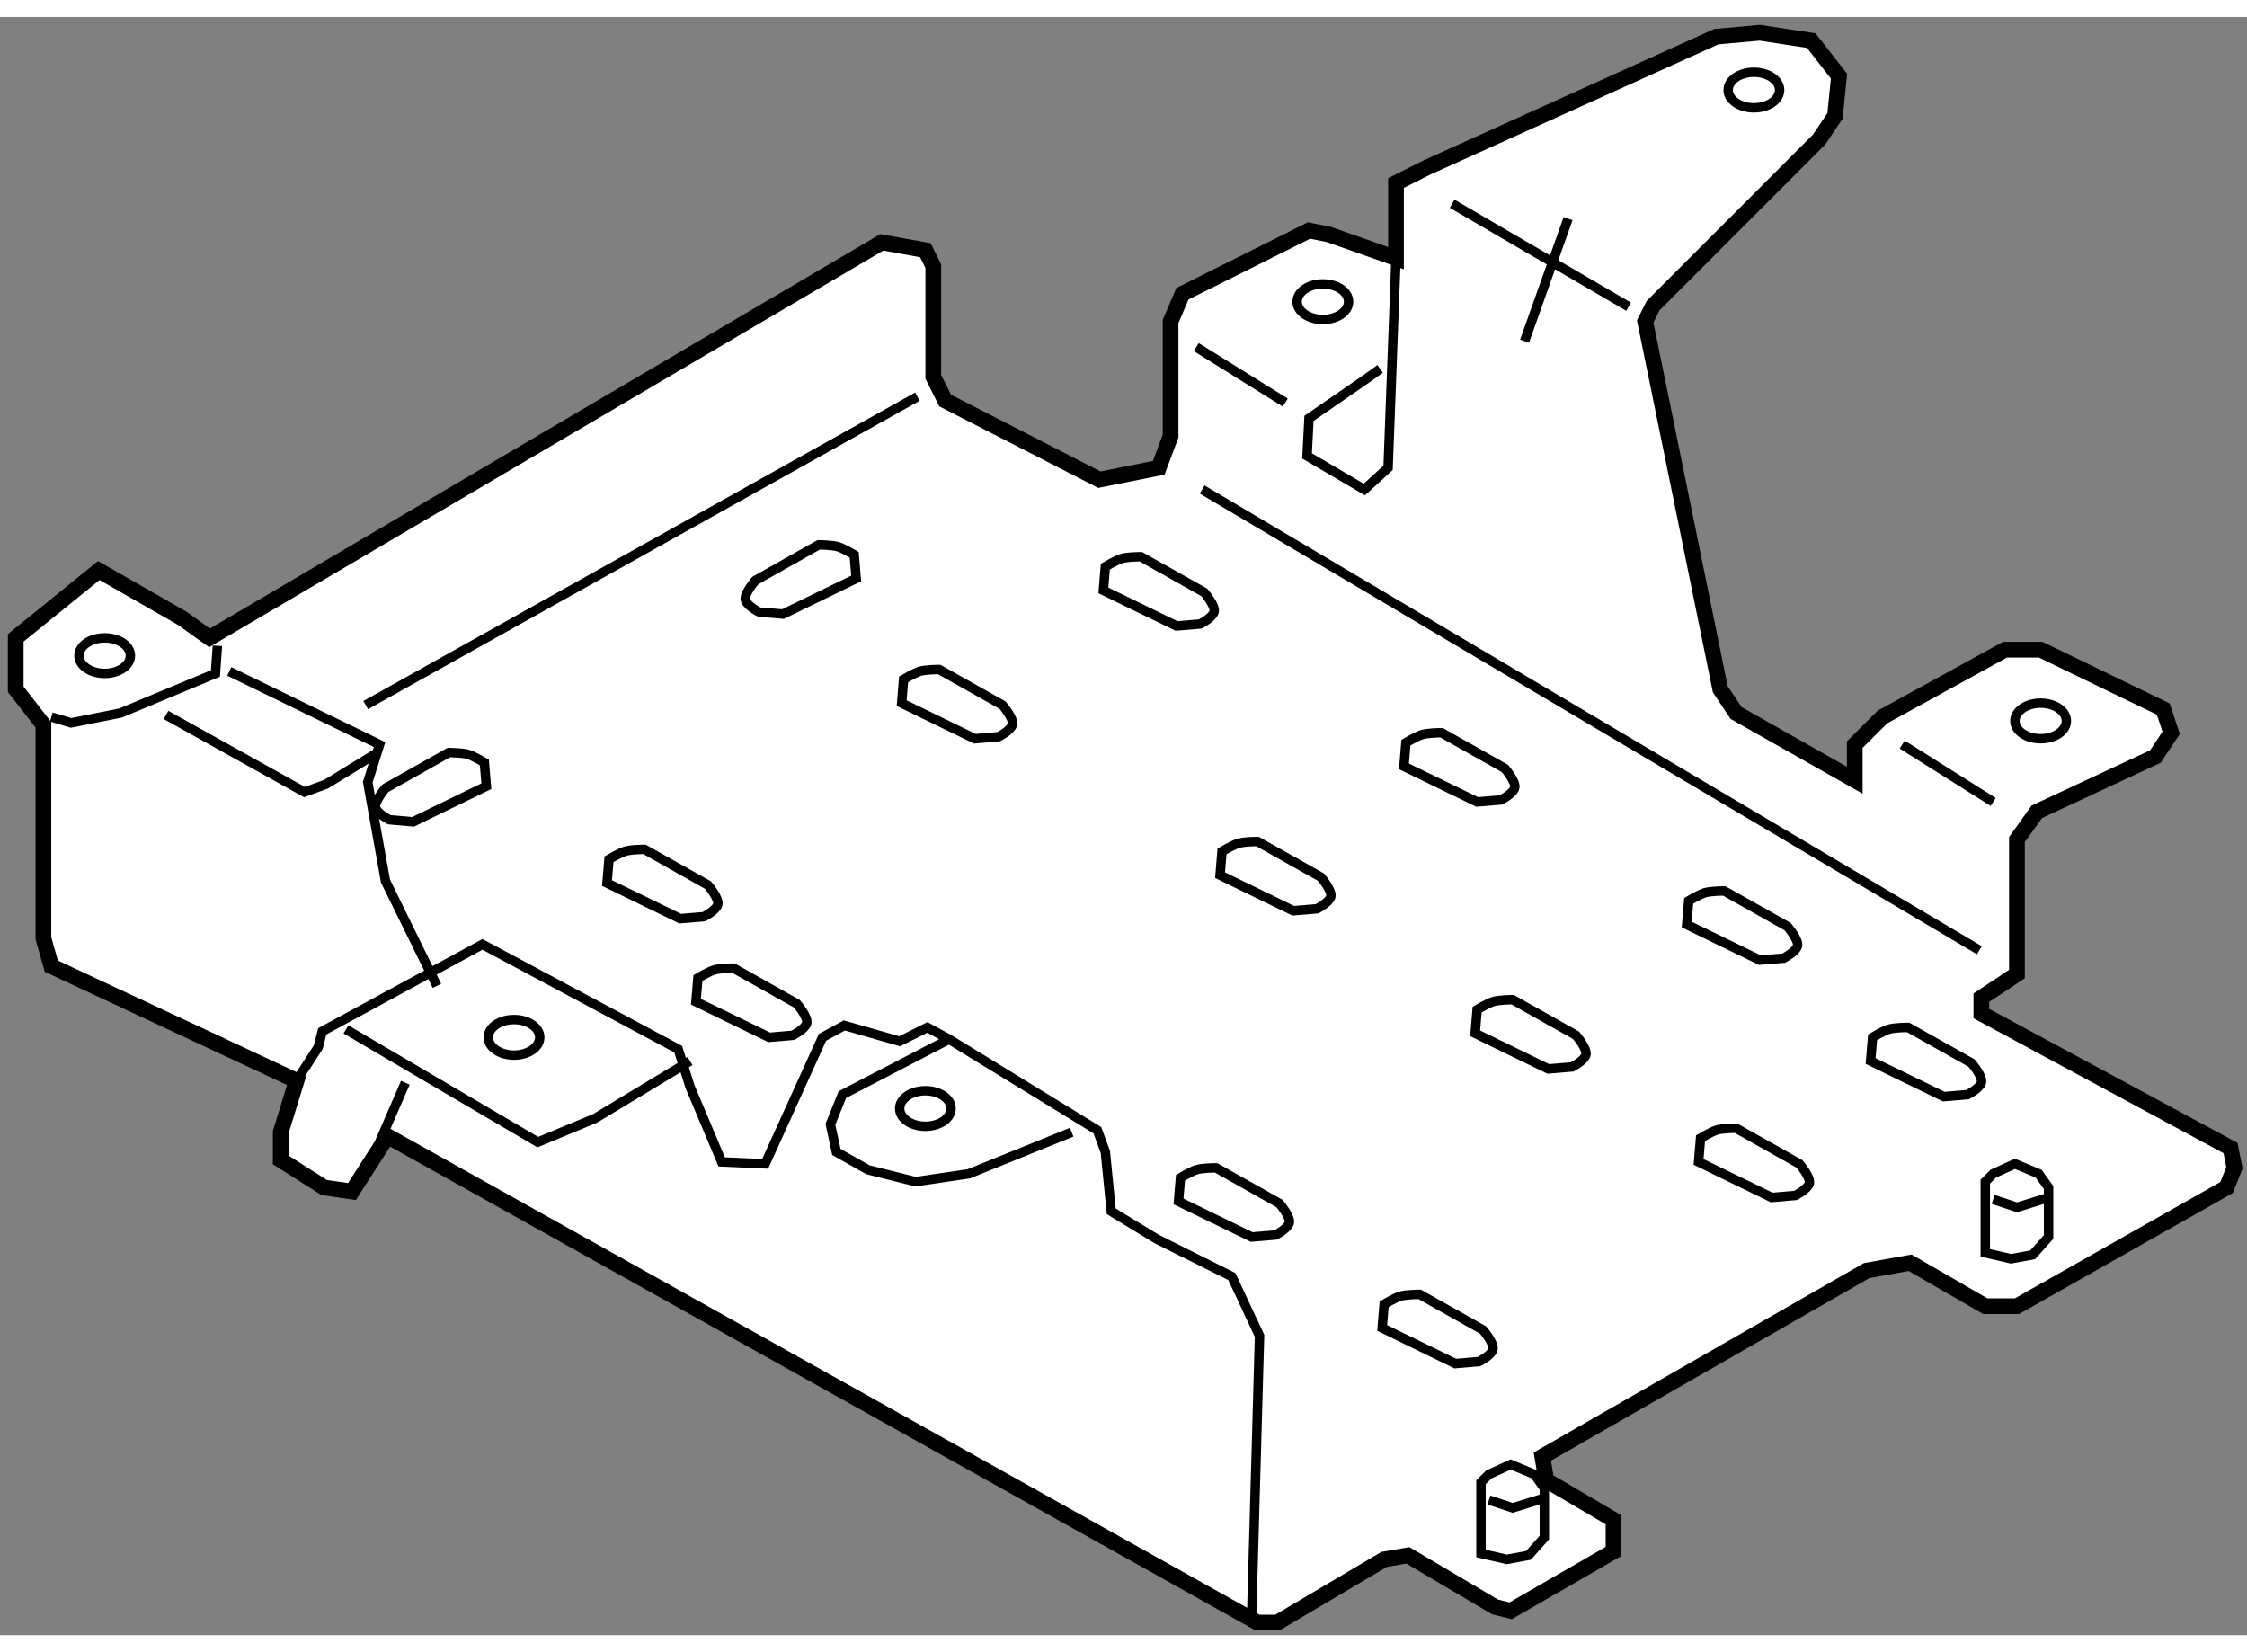 <?xml version="1.0" encoding="utf-8"?>
<!-- Generator: Adobe Illustrator 15.1.0, SVG Export Plug-In . SVG Version: 6.00 Build 0)  -->
<!DOCTYPE svg PUBLIC "-//W3C//DTD SVG 1.1//EN" "http://www.w3.org/Graphics/SVG/1.1/DTD/svg11.dtd">
<svg version="1.1" xmlns="http://www.w3.org/2000/svg" xmlns:xlink="http://www.w3.org/1999/xlink" x="0px" y="0px" width="244.8px"
	 height="180px" viewBox="145.271 91.99 71.516 51.5" enable-background="new 0 0 244.8 180" xml:space="preserve">
	
<rect x="145.271" y="91.99" width="71.516" height="51.5" fill="#808080" stroke="none"/>
	
<g><polygon fill="#FFFFFF" stroke="#000000" stroke-width="0.5" points="151.94,111.749 173.338,99.16 174.723,99.411 
				174.975,99.917 174.975,103.44 175.353,104.196 180.262,106.715 182.15,106.337 182.527,105.329 182.527,101.679 182.905,100.797 
				186.933,98.784 187.563,98.909 189.702,99.664 189.702,97.273 190.708,96.768 199.897,92.615 201.282,92.49 202.92,92.741 
				203.801,93.873 203.675,95.134 203.17,95.888 197.884,101.175 197.633,101.679 200.023,113.385 200.526,114.14 204.303,116.279 
				204.303,115.146 205.185,114.267 209.086,112.125 210.22,112.125 214.121,114.014 214.373,114.769 213.871,115.525 
				210.095,117.286 209.465,118.168 209.465,122.448 208.332,123.202 208.332,123.706 216.262,127.986 216.387,128.617 
				216.136,129.244 209.465,133.02 208.457,133.02 206.065,131.637 204.68,131.888 194.359,137.806 194.484,138.56 196.625,139.817 
				196.625,140.825 193.352,142.714 192.85,142.589 190.08,140.95 189.325,141.078 185.926,143.09 185.296,143.09 157.604,127.607 
				156.472,129.371 155.589,129.244 154.205,128.364 154.205,127.482 154.709,125.846 146.904,122.197 146.653,121.313 
				146.653,114.518 145.771,113.385 145.771,111.749 148.415,109.606 151.057,111.118 		"></polygon><polyline fill="none" stroke="#000000" stroke-width="0.3" points="152.19,112 152.128,112.882 149.107,114.14 147.534,114.455 
				146.904,114.267 		"></polyline><polyline fill="none" stroke="#000000" stroke-width="0.3" points="152.568,112.816 157.352,115.146 156.975,116.344 
				157.54,119.489 159.177,122.824 		"></polyline><polyline fill="none" stroke="#000000" stroke-width="0.3" points="150.555,114.202 154.961,116.657 155.652,116.404 
				157.289,115.399 		"></polyline><line fill="none" stroke="#000000" stroke-width="0.3" x1="156.91" y1="113.889" x2="174.471" y2="104.071"></line><polyline fill="none" stroke="#000000" stroke-width="0.3" points="154.709,125.846 155.4,124.776 155.527,124.272 
				160.625,121.504 166.856,124.839 167.233,126.034 168.24,128.427 169.624,128.489 171.449,124.463 172.143,124.084 
				173.904,124.588 174.786,124.147 175.478,124.523 180.198,127.42 180.451,128.111 180.639,130 182.086,130.882 184.478,132.077 
				185.359,133.965 185.108,142.84 		"></polyline><polyline fill="none" stroke="#000000" stroke-width="0.3" points="175.478,124.523 172.08,126.287 171.701,127.231 
				171.891,128.111 172.897,128.678 174.408,129.056 176.107,128.805 179.38,127.482 		"></polyline><polyline fill="none" stroke="#000000" stroke-width="0.3" points="156.282,124.21 162.387,127.798 164.213,127.041 
				167.233,125.217 		"></polyline><line fill="none" stroke="#000000" stroke-width="0.3" x1="158.171" y1="125.908" x2="157.352" y2="127.798"></line><line fill="none" stroke="#000000" stroke-width="0.3" x1="183.533" y1="107.028" x2="208.269" y2="121.691"></line><polyline fill="none" stroke="#000000" stroke-width="0.3" points="189.702,99.664 189.45,106.337 188.695,107.028 
				186.871,105.958 186.933,104.763 188.759,103.503 189.197,103.188 		"></polyline><line fill="none" stroke="#000000" stroke-width="0.3" x1="183.344" y1="102.495" x2="186.177" y2="104.26"></line><line fill="none" stroke="#000000" stroke-width="0.3" x1="191.488" y1="97.931" x2="197.104" y2="101.209"></line><line fill="none" stroke="#000000" stroke-width="0.3" x1="205.813" y1="115.146" x2="208.709" y2="116.971"></line><line fill="none" stroke="#000000" stroke-width="0.3" x1="195.179" y1="98.406" x2="193.793" y2="102.308"></line><polygon fill="none" stroke="#000000" stroke-width="0.3" points="192.407,140.89 192.407,138.622 192.66,138.372 
				193.352,138.057 194.107,138.372 194.423,138.813 194.423,140.384 193.918,140.95 193.227,141.078 		"></polygon><polyline fill="none" stroke="#000000" stroke-width="0.3" points="192.66,139.188 193.416,139.439 194.423,139.126 		"></polyline><polygon fill="none" stroke="#000000" stroke-width="0.3" points="208.457,131.321 208.457,129.056 208.709,128.803 
				209.4,128.489 210.156,128.803 210.472,129.244 210.472,130.817 209.967,131.384 209.275,131.511 		"></polygon><polyline fill="none" stroke="#000000" stroke-width="0.3" points="208.709,129.622 209.465,129.873 210.472,129.56 		"></polyline><path fill="none" stroke="#000000" stroke-width="0.3" d="M173.968,113.826l2.329,1.133l0.755-0.065c0,0,0.377-0.188,0.44-0.376
				c0.063-0.19-0.314-0.629-0.314-0.629l-2.014-1.133c0,0-0.441-0.002-0.63,0.061c-0.189,0.065-0.504,0.253-0.504,0.253
				L173.968,113.826z"></path><path fill="none" stroke="#000000" stroke-width="0.3" d="M184.102,119.301l2.329,1.133l0.756-0.063c0,0,0.376-0.19,0.438-0.378
				c0.063-0.188-0.313-0.63-0.313-0.63l-2.014-1.132c0,0-0.441-0.003-0.63,0.063c-0.189,0.063-0.504,0.251-0.504,0.251
				L184.102,119.301z"></path><path fill="none" stroke="#000000" stroke-width="0.3" d="M192.221,124.335l2.328,1.133l0.756-0.063c0,0,0.376-0.188,0.439-0.379
				c0.064-0.188-0.314-0.629-0.314-0.629l-2.013-1.132c0,0-0.441,0-0.631,0.063c-0.188,0.063-0.502,0.253-0.502,0.253
				L192.221,124.335z"></path><path fill="none" stroke="#000000" stroke-width="0.3" d="M199.332,128.427l2.328,1.133l0.756-0.065c0,0,0.376-0.188,0.439-0.376
				c0.064-0.189-0.314-0.629-0.314-0.629l-2.013-1.133c0,0-0.441-0.002-0.631,0.061c-0.188,0.065-0.502,0.253-0.502,0.253
				L199.332,128.427z"></path><path fill="none" stroke="#000000" stroke-width="0.3" d="M204.808,125.217l2.329,1.133l0.755-0.064c0,0,0.377-0.188,0.44-0.377
				c0.063-0.189-0.314-0.629-0.314-0.629l-2.014-1.132c0,0-0.44-0.003-0.63,0.061c-0.189,0.064-0.503,0.253-0.503,0.253
				L204.808,125.217z"></path><path fill="none" stroke="#000000" stroke-width="0.3" d="M198.954,120.872l2.329,1.133l0.756-0.063c0,0,0.376-0.188,0.439-0.378
				c0.063-0.188-0.314-0.627-0.314-0.627l-2.014-1.133c0,0-0.44-0.002-0.63,0.061c-0.188,0.064-0.502,0.253-0.502,0.253
				L198.954,120.872z"></path><path fill="none" stroke="#000000" stroke-width="0.3" d="M189.955,115.838l2.329,1.133l0.755-0.063c0,0,0.377-0.188,0.439-0.378
				c0.063-0.188-0.313-0.627-0.313-0.627l-2.014-1.135c0,0-0.442,0-0.63,0.063c-0.189,0.063-0.504,0.253-0.504,0.253L189.955,115.838
				z"></path><path fill="none" stroke="#000000" stroke-width="0.3" d="M180.388,110.238l2.328,1.132l0.756-0.063c0,0,0.376-0.189,0.439-0.378
				s-0.314-0.629-0.314-0.629l-2.013-1.133c0,0-0.441-0.002-0.631,0.063c-0.188,0.063-0.502,0.251-0.502,0.251L180.388,110.238z"></path><path fill="none" stroke="#000000" stroke-width="0.3" d="M182.78,129.685l2.329,1.133l0.755-0.063c0,0,0.376-0.188,0.439-0.379
				c0.063-0.188-0.313-0.626-0.313-0.626l-2.014-1.133c0,0-0.441-0.002-0.63,0.061c-0.189,0.064-0.504,0.253-0.504,0.253
				L182.78,129.685z"></path><path fill="none" stroke="#000000" stroke-width="0.3" d="M189.262,133.712l2.328,1.135l0.756-0.065c0,0,0.376-0.188,0.439-0.376
				c0.064-0.19-0.314-0.629-0.314-0.629l-2.013-1.133c0,0-0.441-0.002-0.631,0.061c-0.188,0.065-0.502,0.253-0.502,0.253
				L189.262,133.712z"></path><path fill="none" stroke="#000000" stroke-width="0.3" d="M164.59,119.552l2.329,1.133l0.756-0.063c0,0,0.376-0.19,0.439-0.379
				c0.063-0.188-0.314-0.629-0.314-0.629l-2.014-1.133c0,0-0.44-0.002-0.63,0.063c-0.188,0.063-0.502,0.25-0.502,0.25L164.59,119.552
				z"></path><path fill="none" stroke="#000000" stroke-width="0.3" d="M167.421,123.33l2.33,1.133l0.754-0.065c0,0,0.376-0.188,0.44-0.376
				c0.063-0.19-0.314-0.629-0.314-0.629l-2.014-1.133c0,0-0.441-0.002-0.63,0.063c-0.188,0.063-0.503,0.25-0.503,0.25L167.421,123.33
				z"></path><path fill="none" stroke="#000000" stroke-width="0.3" d="M172.521,109.859l-2.329,1.133l-0.755-0.063c0,0-0.376-0.188-0.44-0.378
				c-0.063-0.188,0.314-0.627,0.314-0.627l2.014-1.135c0,0,0.441,0,0.63,0.063s0.503,0.253,0.503,0.253L172.521,109.859z"></path><path fill="none" stroke="#000000" stroke-width="0.3" d="M160.75,116.47l-2.329,1.133l-0.755-0.065c0,0-0.376-0.188-0.44-0.376
				c-0.063-0.19,0.314-0.629,0.314-0.629l2.014-1.133c0,0,0.441-0.002,0.63,0.061c0.189,0.065,0.504,0.253,0.504,0.253L160.75,116.47
				z"></path><ellipse fill="none" stroke="#000000" stroke-width="0.3" cx="148.603" cy="112.315" rx="0.819" ry="0.566"></ellipse><ellipse fill="none" stroke="#000000" stroke-width="0.3" cx="161.631" cy="124.463" rx="0.819" ry="0.566"></ellipse><ellipse fill="none" stroke="#000000" stroke-width="0.3" cx="174.723" cy="126.728" rx="0.818" ry="0.566"></ellipse><ellipse fill="none" stroke="#000000" stroke-width="0.3" cx="187.374" cy="101.05" rx="0.819" ry="0.566"></ellipse><ellipse fill="none" stroke="#000000" stroke-width="0.3" cx="201.093" cy="94.314" rx="0.819" ry="0.566"></ellipse><ellipse fill="none" stroke="#000000" stroke-width="0.3" cx="210.219" cy="114.393" rx="0.819" ry="0.566"></ellipse></g>


</svg>